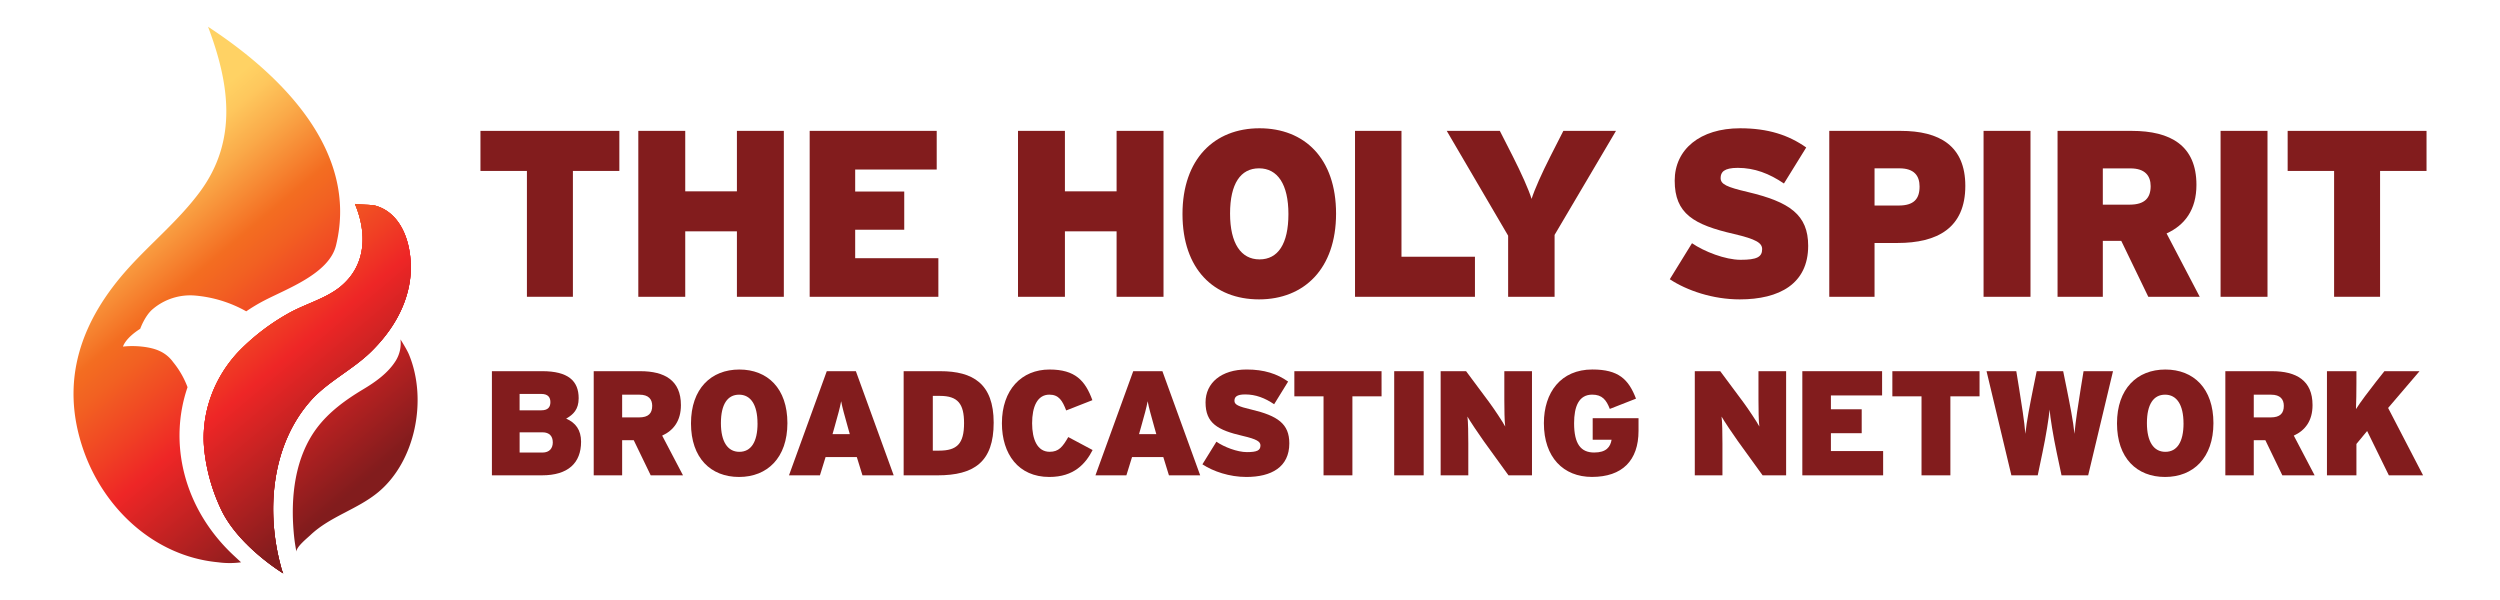 <svg id="Vector_Logo" data-name="Vector Logo" xmlns="http://www.w3.org/2000/svg" xmlns:xlink="http://www.w3.org/1999/xlink" viewBox="0 0 1898.64 455.76"><defs><style>.cls-1{fill:#fff;}.cls-2{fill:#ed2224;}.cls-3{fill:url(#HSBN_Gradient_2);}.cls-4{fill:#821c1d;}</style><linearGradient id="HSBN_Gradient_2" x1="53.55" y1="107.94" x2="281.57" y2="379.69" gradientUnits="userSpaceOnUse"><stop offset="0.12" stop-color="#ffd264"/><stop offset="0.17" stop-color="#fec75d"/><stop offset="0.25" stop-color="#faaa49"/><stop offset="0.36" stop-color="#f57a2a"/><stop offset="0.39" stop-color="#f36d21"/><stop offset="0.45" stop-color="#f26122"/><stop offset="0.56" stop-color="#f04224"/><stop offset="0.65" stop-color="#ee2626"/><stop offset="0.75" stop-color="#cc2323"/><stop offset="0.96" stop-color="#821c1d"/></linearGradient></defs><title>HSBN_Logo_Print</title><rect class="cls-1" width="1898.64" height="455.76"/><path class="cls-2" d="M182.25,265.93a166.59,166.59,0,0,1,36.34-27.67c12.61-7.26,28.6-11.3,39.84-20.45,19.75-16.09,20.52-40.63,11.11-63,.19.5,12.88.73,14.55,1.14,24.45,6.09,30.5,37.35,27,58.62-3.38,20.49-14.59,38.09-29.22,52.46-14,13.74-32.74,22.63-45.66,37C206,337.83,201.78,388.4,213.5,430.81a20.53,20.53,0,0,0,1.62,4.63s-33.17-20-46.78-47.67a140.46,140.46,0,0,1-13-44.43C151.86,315.15,162.21,286.44,182.25,265.93Z"/><path class="cls-3" d="M142.43,294.06a67.18,67.18,0,0,0-11-19.12,25.58,25.58,0,0,0-10.23-8.37c-7.11-3.37-19-4.38-27.79-3.34,0,0,1.45-6.13,13.08-13.53,0,0,3.54-10,9.58-15a44,44,0,0,1,31.85-10.26,95.78,95.78,0,0,1,39.09,12,132.37,132.37,0,0,1,13.4-8.05c17.37-9.11,49.51-20.5,54.77-42C272.7,114.79,213.61,56.69,158,20.32c16.12,42.6,22.89,85.95-6.05,125.19-15.68,21.28-36.51,38.37-54.07,57.72-36.26,40-53,85.91-34.35,139,15.61,44.31,53.83,80.05,101.65,84.75.69.07,1.37.16,2,.24a64.39,64.39,0,0,0,15.89-.18l-6-5.58C139.34,386,127.89,336.36,142.43,294.06Z"/><path class="cls-3" d="M182.25,265.93a166.59,166.59,0,0,1,36.34-27.67c12.61-7.26,28.6-11.3,39.84-20.45,19.75-16.09,20.52-40.63,11.11-63,.19.5,12.88.73,14.55,1.14,24.45,6.09,30.5,37.35,27,58.62-3.38,20.49-14.59,38.09-29.22,52.46-14,13.74-32.74,22.63-45.66,37C206,337.83,201.78,388.4,213.5,430.81a20.53,20.53,0,0,0,1.62,4.63s-33.17-20-46.78-47.67a140.46,140.46,0,0,1-13-44.43C151.86,315.15,162.21,286.44,182.25,265.93Z"/><path class="cls-3" d="M182.25,265.93a166.59,166.59,0,0,1,36.34-27.67c12.61-7.26,28.6-11.3,39.84-20.45,19.75-16.09,20.52-40.63,11.11-63,.19.5,12.88.73,14.55,1.14,24.45,6.09,30.5,37.35,27,58.62-3.38,20.49-14.59,38.09-29.22,52.46-14,13.74-32.74,22.63-45.66,37C206,337.83,201.78,388.4,213.5,430.81a20.53,20.53,0,0,0,1.62,4.63s-33.17-20-46.78-47.67a140.46,140.46,0,0,1-13-44.43C151.86,315.15,162.21,286.44,182.25,265.93Z"/><path class="cls-3" d="M182.25,265.93a166.59,166.59,0,0,1,36.34-27.67c12.61-7.26,28.6-11.3,39.84-20.45,19.75-16.09,20.52-40.63,11.11-63,.19.5,12.88.73,14.55,1.14,24.45,6.09,30.5,37.35,27,58.62-3.38,20.49-14.59,38.09-29.22,52.46-14,13.74-32.74,22.63-45.66,37C206,337.83,201.78,388.4,213.5,430.81a20.53,20.53,0,0,0,1.62,4.63s-33.17-20-46.78-47.67a140.46,140.46,0,0,1-13-44.43C151.86,315.15,162.21,286.44,182.25,265.93Z"/><path class="cls-3" d="M310.59,269.23c-1.6-3.87-6.43-11.46-6.43-11.46a25.34,25.34,0,0,1-3.56,16.14c-5.9,9.45-15.42,16.15-24.81,21.77-13.23,7.93-26,17.14-35.33,29.64-16.52,22.26-19.74,51.85-17.42,78.74a130.85,130.85,0,0,0,2.13,15.15c-.69-3.46,8.21-10.59,10.47-12.74,15.1-14.36,35.83-19.56,51.69-32.75C315.47,350.31,324.79,303.48,310.59,269.23Z"/><path class="cls-4" d="M470.37,129.82H435.09v95.57H400.17V129.82H364.89V99.4H470.37Z"/><path class="cls-4" d="M595.29,225.39H559.65V175.71H520.41v49.68H484.77V99.4h35.64v45.9h39.24V99.4h35.64Z"/><path class="cls-4" d="M712.65,225.39H614.91V99.4h96.48v29.34H649.47v16.73h37.26v29H649.47v21.6h63.18Z"/><path class="cls-4" d="M883.64,225.39H848V175.71H808.76v49.68H773.13V99.4h35.63v45.9H848V99.4h35.64Z"/><path class="cls-4" d="M1014.68,162.21c0,41.94-24.3,65.16-58.5,65.16s-58.13-22.86-58.13-64.8,24.29-65.15,58.49-65.15S1014.68,120.28,1014.68,162.21Zm-36.18.36c0-22.67-8.28-34.73-22.32-34.73s-22,11.7-22,34.37S942.5,197,956.54,197,978.5,185.25,978.5,162.57Z"/><path class="cls-4" d="M1120.16,225.39h-91.08V99.4h35.28V195h55.8Z"/><path class="cls-4" d="M1227.26,99.4l-46.62,79v47h-35.28V179L1098.74,99.4h40.32l9.72,19.08c6.66,13.14,12.06,25.2,14.4,32.57,2.34-7.37,7.74-19.43,14.4-32.57l9.72-19.08Z"/><path class="cls-4" d="M1373.23,186.69c0,28.8-21.78,40.68-52,40.68-20.34,0-40-6.66-53.1-15.3L1285,184.71c9.18,6.3,25.2,12.6,36.9,12.6,12.42,0,16.37-2.16,16.37-8.1,0-4.68-4.49-7.56-21.41-11.52-30.42-7-45-15.3-45-40.49,0-23.76,19.26-39.78,49.68-39.78,21.42,0,36.89,5.22,50.21,14.58l-16.92,27.36c-11.16-7.56-22.31-11.88-35.09-11.88-10.44,0-13,3.24-13,7.74,0,4.68,4.5,6.83,20.7,10.62C1359.19,153.39,1373.23,163.11,1373.23,186.69Z"/><path class="cls-4" d="M1492.57,141.16c0,32-21.24,43.37-51.48,43.37h-17.46v40.86h-34.38V99.4h54.18C1473,99.4,1492.57,110.74,1492.57,141.16Zm-34.74.54c0-8.28-4.14-13.86-15.3-13.86h-18.9v28.25H1442C1453.33,156.09,1457.83,151.23,1457.83,141.7Z"/><path class="cls-4" d="M1542.07,225.39h-35.64V99.4h35.64Z"/><path class="cls-4" d="M1670.59,225.39h-39.06L1611,182.91h-14v42.48h-34.38V99.4h56.34c29.52,0,49.14,11.16,49.14,41,0,18.89-8.82,30.59-22.68,36.89Zm-37.26-84c0-7.92-4.32-13.5-15.3-13.5H1597v27.53h20.52C1628.83,155.37,1633.33,150.34,1633.33,141.34Z"/><path class="cls-4" d="M1722.07,225.39h-35.64V99.4h35.64Z"/><path class="cls-4" d="M1842.84,129.82h-35.28v95.57h-34.91V129.82h-35.28V99.4h105.47Z"/><path class="cls-4" d="M441.3,335.45c0,16.16-9.83,25.54-29.72,25.54h-38v-79.1h38.2c19.66,0,27.69,7.34,27.69,20.56,0,8.59-4.19,12.43-9.5,15.49C437.12,321,441.3,326.52,441.3,335.45ZM418,305.39c0-3.5-1.69-6.21-6.89-6.21h-16.5v12.43h16.5C416.22,311.61,418,309.12,418,305.39Zm1.81,30.51c0-4.63-2.6-7.57-7.79-7.57H394.63V343.7h17.29C417.35,343.7,419.83,340.42,419.83,335.9Z"/><path class="cls-4" d="M518.71,361H494.19L481.3,334.32h-8.81V361H450.9v-79.1h35.38c18.53,0,30.85,7,30.85,25.76,0,11.87-5.54,19.21-14.24,23.17Zm-23.39-52.77c0-5-2.72-8.48-9.61-8.48H472.49V317h12.88C492.49,317,495.32,313.87,495.32,308.22Z"/><path class="cls-4" d="M598,321.33c0,26.33-15.25,40.9-36.72,40.9s-36.5-14.35-36.5-40.68,15.25-40.91,36.72-40.91S598,295,598,321.33Zm-22.71.22c0-14.24-5.2-21.81-14-21.81s-13.79,7.35-13.79,21.59,5.2,21.81,14,21.81S575.32,335.79,575.32,321.55Z"/><path class="cls-4" d="M678.72,361H655l-4.29-13.9H627l-4.3,13.9h-23.5l28.7-79.1H650Zm-33.34-31.3-1.47-5.2c-2.83-10.17-4.07-14.46-5.09-19.78-1,5.32-2.26,9.72-5.08,19.78l-1.47,5.2Z"/><path class="cls-4" d="M754.65,321c0,29.72-14.69,40-42.72,40H686.28v-79.1H714C738.83,281.89,754.65,291.27,754.65,321Zm-22.49.34c0-14.58-4.63-20.68-18.31-20.68h-5.42v41.58h4.75C726.85,342.23,732.16,337,732.16,321.33Z"/><path class="cls-4" d="M829.79,341.78c-5.31,10.4-14.12,20.45-32.88,20.45-23.51,0-36-17.4-36-40.79,0-25.43,14.92-40.8,36.16-40.8,19.44,0,27.12,8.37,32.55,23.28l-19.89,7.8c-2.83-7.34-5.54-12-12.77-12-9.16,0-13.11,9.16-13.11,21.7,0,12.09,3.84,21.7,13.33,21.7,6.9,0,9.84-3.73,14.13-11.19Z"/><path class="cls-4" d="M911.49,361H887.76l-4.29-13.9H859.74l-4.3,13.9h-23.5l28.7-79.1h22.15Zm-33.33-31.3-1.47-5.2c-2.83-10.17-4.07-14.46-5.09-19.78-1,5.32-2.26,9.72-5.08,19.78l-1.47,5.2Z"/><path class="cls-4" d="M979.18,336.69c0,18.09-13.67,25.54-32.66,25.54-12.77,0-25.09-4.18-33.34-9.6l10.63-17.18c5.76,4,15.82,7.91,23.16,7.91,7.8,0,10.29-1.35,10.29-5.08,0-2.94-2.83-4.75-13.45-7.23-19.1-4.41-28.25-9.61-28.25-25.43,0-14.92,12.09-25,31.19-25,13.44,0,23.16,3.28,31.52,9.16L967.65,307c-7-4.74-14-7.45-22-7.45-6.56,0-8.14,2-8.14,4.86s2.82,4.29,13,6.66C970.36,315.79,979.18,321.89,979.18,336.69Z"/><path class="cls-4" d="M1049.24,301h-22.15v60h-21.92V301H983V281.89h66.22Z"/><path class="cls-4" d="M1081.22,361h-22.38v-79.1h22.38Z"/><path class="cls-4" d="M1163.48,361h-17.85l-18.88-26.1c-3.5-4.86-10.28-15-12.31-18.54.56,3.51.67,14,.67,20.46V361h-21v-79.1h19.32l17.4,23.39c3.62,4.86,10.62,15.37,12.32,18.65-.56-3.51-.68-14-.68-20.46V281.89h21Z"/><path class="cls-4" d="M1244.39,327.2c0,22.6-12.43,35-35.37,35-21.7,0-36.5-14.91-36.5-40.79,0-23.39,12.88-40.8,36.84-40.8,19.77,0,27.46,7.35,33.11,22.15l-19.89,7.8c-2.6-6.78-5.76-10.85-13.34-10.85-10.28,0-13.78,9.16-13.78,21.7,0,15.71,5.08,22.26,15.25,22.26,9.27,0,12.32-4.29,13.22-9.72h-14.35V317.6h34.81Z"/><path class="cls-4" d="M1356.48,361h-17.85l-18.87-26.1c-3.51-4.86-10.29-15-12.32-18.54.56,3.51.68,14,.68,20.46V361h-21v-79.1h19.32l17.4,23.39c3.62,4.86,10.63,15.37,12.32,18.65-.56-3.51-.68-14-.68-20.46V281.89h21Z"/><path class="cls-4" d="M1430.16,361h-61.37v-79.1h60.58v18.42h-38.88v10.51h23.39V329h-23.39v13.56h39.67Z"/><path class="cls-4" d="M1503.38,301h-22.15v60h-21.92V301h-22.15V281.89h66.22Z"/><path class="cls-4" d="M1604.74,281.89,1585.87,361h-20.23L1562,343.81c-2.6-12.2-5-27-5.43-32.77-.45,5.77-2.82,20.57-5.42,32.77L1547.56,361h-20l-18.87-79.1h22.6l2.15,13.22c1.8,11.19,4,25,4.74,34.35.91-9.26,3.62-22.94,5.88-34.24l2.71-13.33h20.12l2.71,13.33c2.26,11.3,5,25,5.87,34.24.8-9.38,2.94-23.16,4.75-34.35l2.15-13.22Z"/><path class="cls-4" d="M1681,321.33c0,26.33-15.26,40.9-36.73,40.9s-36.5-14.35-36.5-40.68,15.26-40.91,36.73-40.91S1681,295,1681,321.33Zm-22.72.22c0-14.24-5.19-21.81-14-21.81s-13.79,7.35-13.79,21.59,5.2,21.81,14,21.81S1658.3,335.79,1658.3,321.55Z"/><path class="cls-4" d="M1757.86,361h-24.53l-12.88-26.67h-8.81V361h-21.59v-79.1h35.37c18.54,0,30.85,7,30.85,25.76,0,11.87-5.53,19.21-14.23,23.17Zm-23.4-52.77c0-5-2.71-8.48-9.6-8.48h-13.22V317h12.88C1731.64,317,1734.46,313.87,1734.46,308.22Z"/><path class="cls-4" d="M1840.23,361h-26l-16.5-33.67-8.13,9.83V361h-22.38v-79.1h22.38v9.26c0,6.67-.12,13.79-.34,19.55,3.27-5.19,10.17-14.35,15.25-20.79l6.33-8h26.67l-23.84,27.91Z"/></svg>